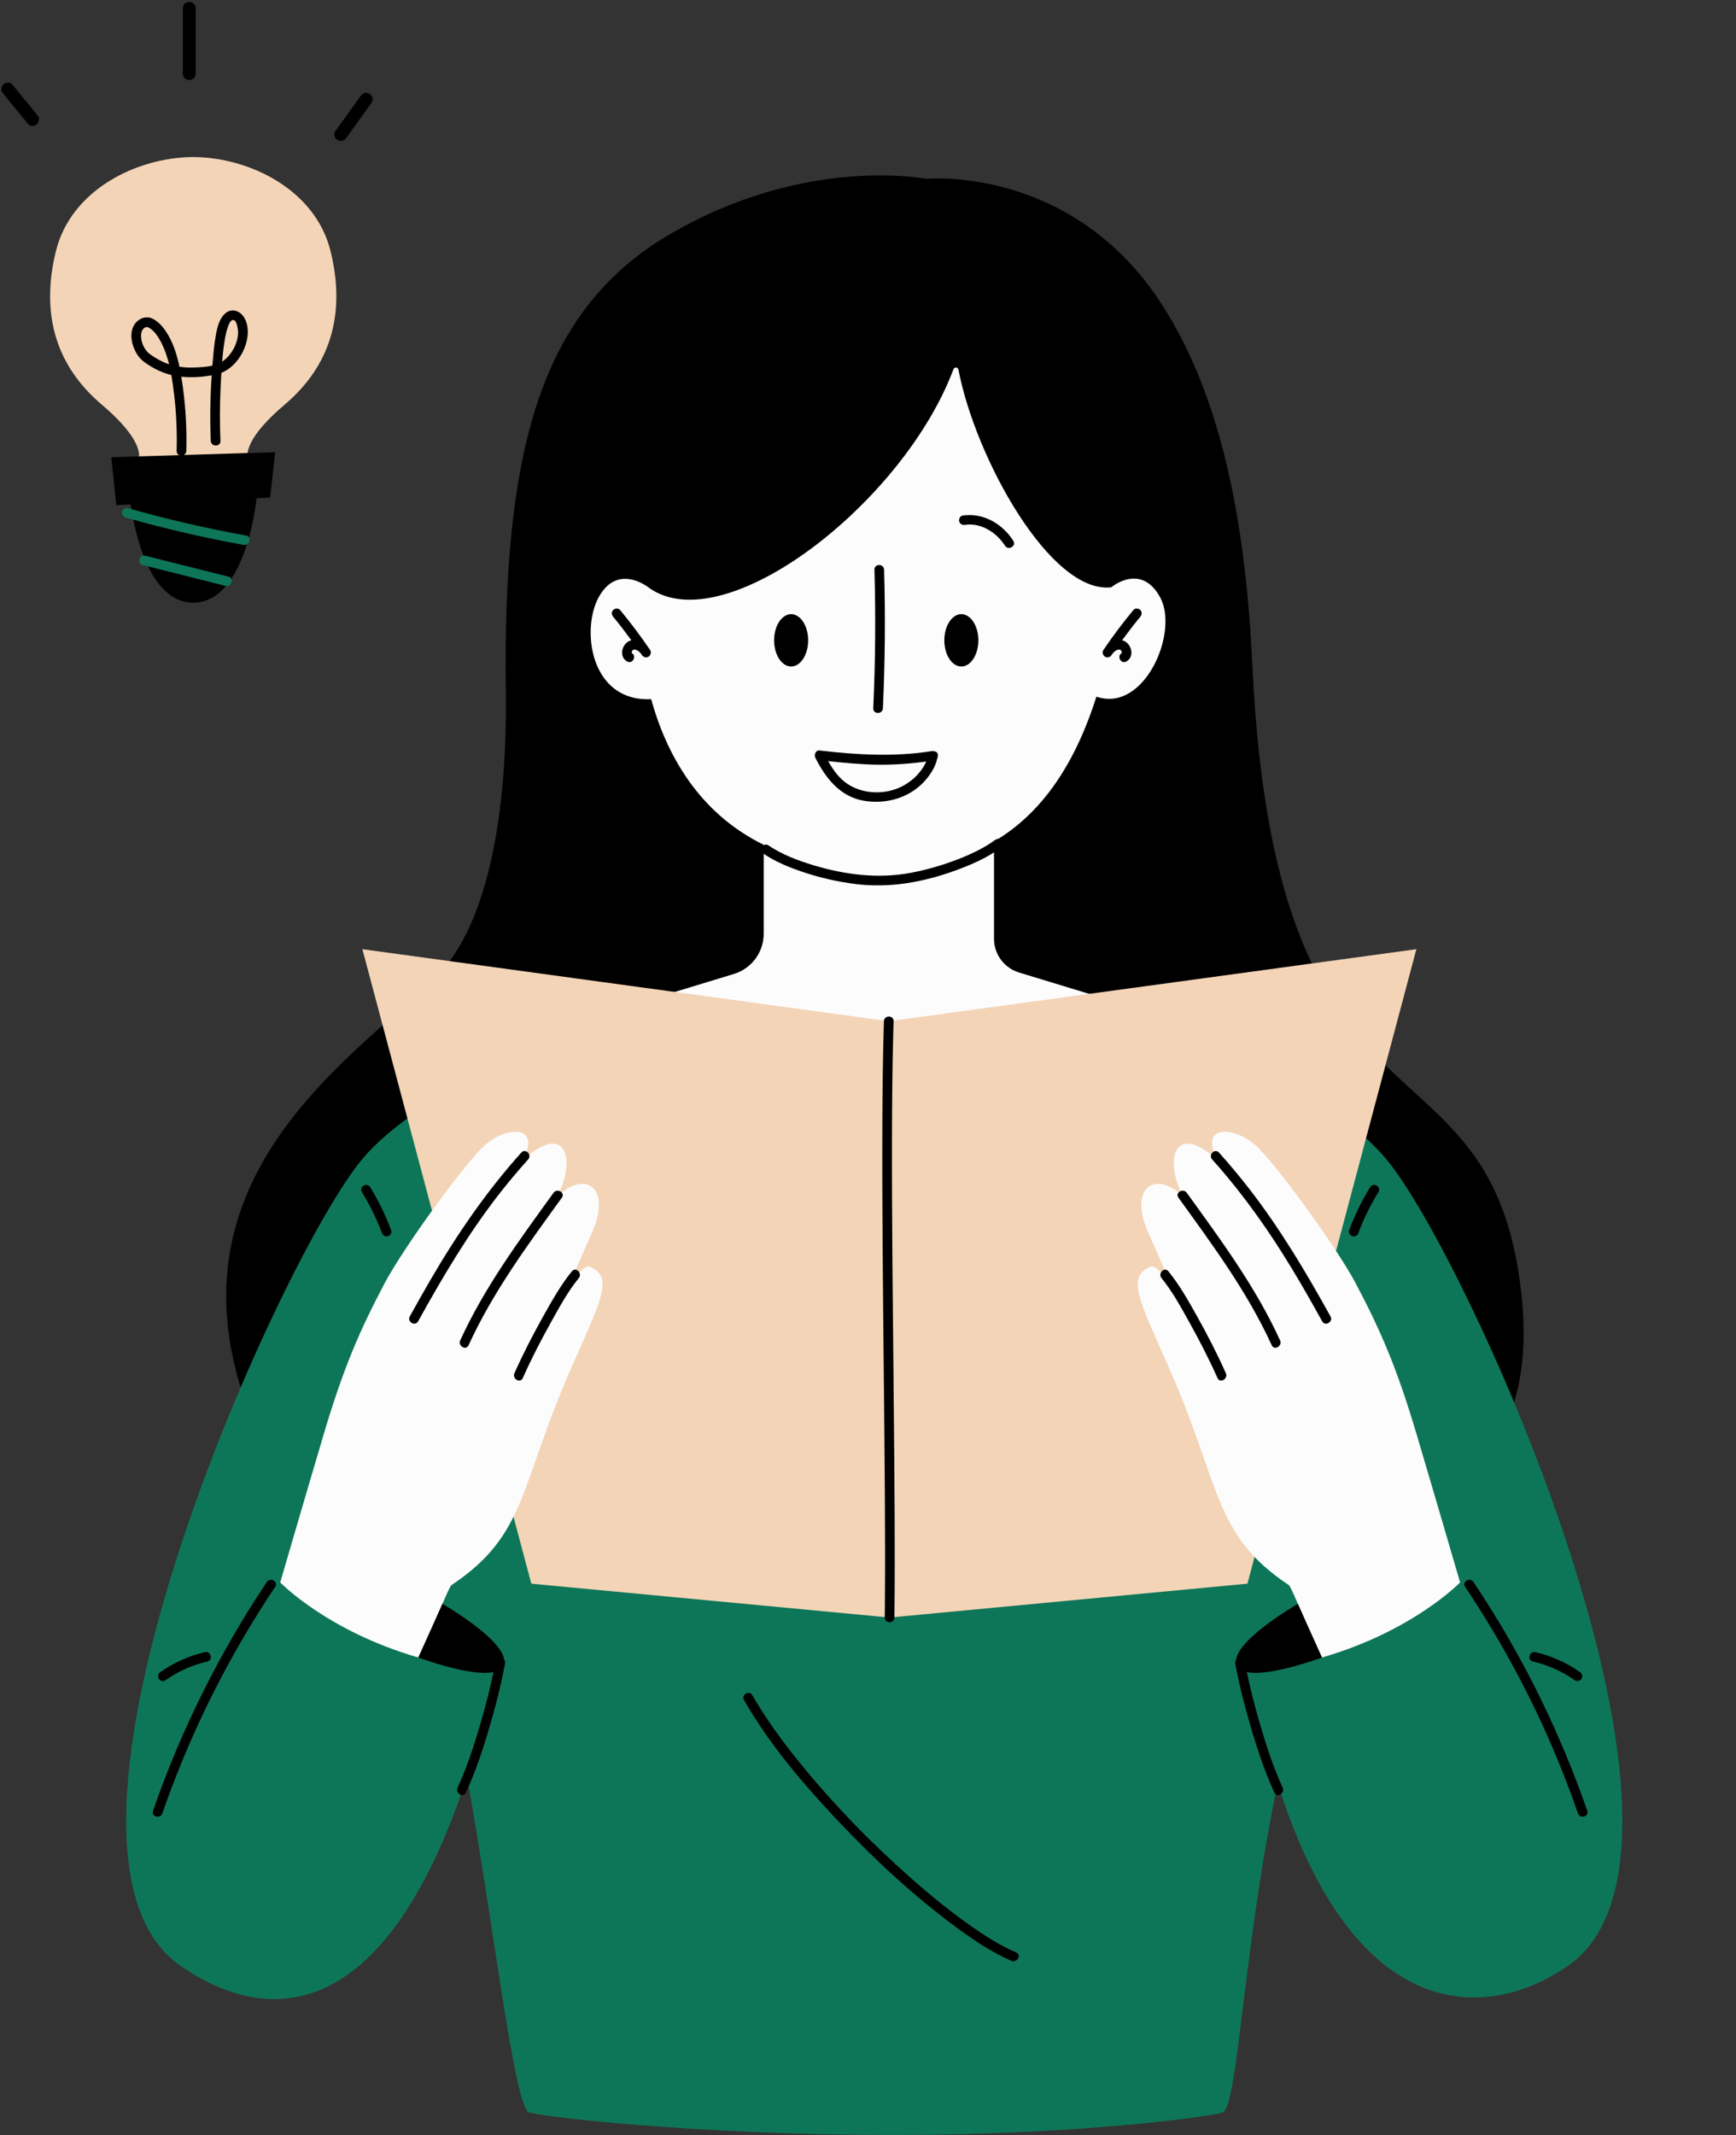 <?xml version="1.0" encoding="UTF-8" standalone="no"?><svg xmlns="http://www.w3.org/2000/svg" xmlns:xlink="http://www.w3.org/1999/xlink" fill="#000000" height="331.2" preserveAspectRatio="xMidYMid meet" version="1" viewBox="-0.2 -0.3 269.4 331.2" width="269.4" zoomAndPan="magnify"><rect x="-0.2" y="-0.3" width="269.4" height="331.2" fill="#333333" stroke="none"/><g id="change1_1"><path d="M207.6,234.563l-71.609,11.739c0,0-66.338,23.892-89.609-12.261 c-29.217-45.391,4.67-67.428,20.478-82.162c13.435-12.522,11.266-46.272,11.402-48.788 c-0.019-34.745,5.935-55.523,25.258-66.919c21.231-12.522,40.035-8.728,40.035-8.728s22.691-2.229,36.684,19.684 c9.542,14.942,12.93,34.961,13.919,55.925c3.657,77.522,37.049,54.565,41.744,97.348 C239.919,236.972,207.6,234.563,207.6,234.563z M42.503,69.836l-4.293,0.132l-8.258-1.869l-8.561,2.387 l-4.322,0.133l0.783,7.435l2.218-0.109l10.665,0.655l8.852-1.615l2.134-0.105L42.503,69.836z" fill="#000000"/></g><g id="change2_1"><path d="M243.112,304.618c-12.432,8.609-33.09,9.522-45.034-28.304 c-5.274,25.044-6.203,49.826-8.463,51c-0.997,0.518-21.24,3.489-50.483,3.522 c-31.635,0.035-56.09-2.912-57.265-3.522c-2.26-1.174-5.274-27.783-9.584-52.044 c-13.248,40.174-32.023,37.956-44.456,29.348C1.689,286.519,43.416,194.372,56.083,179.401 c10.925-12.913,44.123-24.913,44.123-24.913h73.198c0,0,30.528,12,41.453,24.913 C227.524,194.372,269.251,286.519,243.112,304.618z M243.112,304.618c-12.432,8.609-33.09,9.522-45.034-28.304 c-5.274,25.044-6.203,49.826-8.463,51c-0.997,0.518-21.24,3.489-50.483,3.522 c-31.635,0.035-56.09-2.912-57.265-3.522c-2.26-1.174-5.274-27.783-9.584-52.044 c-13.248,40.174-32.023,37.956-44.456,29.348C1.689,286.519,43.416,194.372,56.083,179.401 c10.925-12.913,44.123-24.913,44.123-24.913h73.198c0,0,30.528,12,41.453,24.913 C227.524,194.372,269.251,286.519,243.112,304.618z" fill="#0e7658"/></g><g id="change3_1"><path d="M154.053,130.219v15.077c0,2.412,1.577,4.541,3.885,5.244l16.259,4.948 c0,0-12.148,13.139-37.419,13.546c0,0.007,0,0.013,0,0.019c-0.202,0-0.395-0.008-0.595-0.01 c-0.2,0.002-0.393,0.01-0.595,0.01c0-0.007,0-0.013,0-0.019c-25.271-0.407-37.419-13.546-37.419-13.546 l20.144-6.13v-18.627c-10.249-5.022-15.153-14.242-17.467-22.591c-9.399,0.458-10.905-10.721-8.154-15.776 c2.981-5.478,7.853-1.473,7.853-1.473c11.707,8.293,39.425-13.134,47.211-33.909 c0.149-0.398,0.703-0.348,0.783,0.072c2.641,13.754,14.321,34.826,23.713,33.739c0,0,4.611-3.908,7.592,1.571 c2.945,5.413-2.456,17.946-9.895,15.39C166.762,117.763,161.791,125.672,154.053,130.219z M154.053,130.219v15.077 c0,2.412,1.577,4.541,3.885,5.244l16.259,4.948c0,0-12.148,13.139-37.419,13.546c0,0.007,0,0.013,0,0.019 c-0.202,0-0.395-0.008-0.595-0.01c-0.2,0.002-0.393,0.01-0.595,0.01c0-0.007,0-0.013,0-0.019 c-25.271-0.407-37.419-13.546-37.419-13.546l15.526-4.725c2.743-0.835,4.618-3.365,4.618-6.232v-13.8 c-10.249-5.022-15.153-14.242-17.467-22.591c-9.399,0.458-10.905-10.721-8.154-15.776 c2.981-5.478,7.853-1.473,7.853-1.473c11.707,8.294,39.425-13.134,47.211-33.91 c0.145-0.387,0.704-0.339,0.782,0.066c2.639,13.754,14.321,34.833,23.714,33.746c0,0,4.611-3.908,7.592,1.571 c2.945,5.413-2.456,17.946-9.895,15.39C166.762,117.763,161.791,125.672,154.053,130.219z" fill="#fcfcfc"/></g><g id="change4_1"><path d="M219.6,146.923l-26.217,98.411l-55.533,5.252l-55.598-5.252l-26.217-98.411l81.685,11.172 L219.6,146.923z M51.106,38.686c-2.363-9.635-12.674-14.567-21.24-14.627c0-0.002,0-0.004,0-0.006 c-0.026,0-0.054,0.003-0.08,0.003c-0.026-0-0.054-0.003-0.08-0.003c0,0.002,0,0.004,0,0.006 c-8.566,0.06-18.877,4.992-21.24,14.627c-2.378,9.694,0,17.742,7.133,23.778c5.228,4.424,5.838,6.973,5.792,8.021 l16.819-0.517c0.18-1.267,1.252-3.688,5.763-7.504C51.106,56.428,53.484,48.38,51.106,38.686z" fill="#f3d4b7"/></g><g id="change3_2"><path d="M226.383,245.14c0,0-7.304,7.565-21.424,11.641c-0.318,0.148-4.864-11.406-5.185-11.25 c-11.739-7.826-10.435-15.261-18.563-33.672c-4.669-10.577-6.603-14.08-2.935-15.652 c1.37-0.587,3.237,3.415,4.403,5.389c-1.578-3.646-3.333-7.677-4.664-10.672c-3.13-7.043,1.044-9.783,5.348-5.674 c-3.068-6.029-1.117-11.673,5.478-5.478c-3.13-5.478,2.139-5.556,5.674-2.543 c3.009,2.563,12.724,15.957,15.628,21.444c3.853,7.28,6.406,13.105,9.457,23.38 C222.496,231.806,226.383,245.14,226.383,245.14z M43.285,245.14c0,0,7.304,7.565,21.424,11.641 c0.318,0.148,4.864-11.406,5.185-11.25c11.739-7.826,10.435-15.261,18.563-33.672 c4.669-10.577,6.603-14.08,2.935-15.652c-1.37-0.587-3.237,3.415-4.403,5.389 c1.578-3.646,3.333-7.677,4.664-10.672c3.13-7.043-1.044-9.783-5.348-5.674c3.068-6.029,1.117-11.673-5.478-5.478 c3.13-5.478-2.139-5.556-5.674-2.543c-3.009,2.563-12.724,15.957-15.628,21.444 c-3.853,7.28-6.406,13.105-9.457,23.38C47.172,231.806,43.285,245.14,43.285,245.14z" fill="#fcfcfc"/></g><g id="change5_1"><path d="M133.814,123.892c3.653,0.638,7.486-0.537,9.844-3.467c0.721-0.896,1.335-1.932,1.584-3.065 c0.063-0.106,0.085-0.228,0.081-0.355c0.004-0.027,0.015-0.053,0.018-0.08c0.057-0.456-0.257-0.686-0.612-0.705 c-0.011-0.003-0.023-0.003-0.035-0.006c-0.008-0-0.015-0.001-0.023-0.001 c-0.087-0.017-0.179-0.027-0.279-0.011c-5.822,0.919-11.59,0.577-17.415-0.099 c-0.609-0.071-0.876,0.677-0.648,1.129C127.917,120.374,130.137,123.249,133.814,123.892z M143.546,117.818 c-0,0.001-0.001,0.002-0.001,0.002c-0.216,0.477-0.495,0.933-0.805,1.355c-0.784,1.067-1.834,1.931-3.016,2.523 c-2.919,1.462-6.866,1.168-9.285-1.106c-0.872-0.819-1.542-1.807-2.13-2.843c2.482,0.275,4.97,0.505,7.467,0.552 C138.379,118.35,140.97,118.168,143.546,117.818z M107.737,51.354c-5.035,8.405-9.055,17.419-11.93,26.786 c-0.819,2.669-1.543,5.366-2.177,8.085c-0.219,0.939,1.227,1.34,1.446,0.399 c2.203-9.457,5.538-18.638,9.951-27.288c1.252-2.454,2.589-4.862,4.005-7.224 C109.53,51.281,108.234,50.526,107.737,51.354z M91.108,69.651c0.149-0.944-1.297-1.351-1.446-0.399 c-0.832,5.289-0.44,10.701,1.208,15.799c0.296,0.915,1.744,0.523,1.446-0.399 C90.755,79.823,90.319,74.669,91.108,69.651z M179.068,68.922c-0.022,2.782-0.11,5.586-0.737,8.307 c-0.628,2.725-1.762,5.288-2.967,7.8c-0.415,0.866,0.878,1.628,1.295,0.757c1.258-2.625,2.462-5.311,3.118-8.159 c0.657-2.851,0.768-5.791,0.791-8.706C180.575,67.957,179.075,67.956,179.068,68.922z M96.023,94.308 c-0.259-0.312-0.793-0.268-1.061,0c-0.309,0.309-0.259,0.748,0,1.061c0.979,1.18,1.907,2.4,2.812,3.636 c-0.196,0.053-0.389,0.131-0.575,0.263c-0.988,0.701-1.252,2.33-0.107,3.021 c0.829,0.5,1.583-0.797,0.757-1.295c-0.008-0.005-0.007-0.004-0.014-0.007c-0-0-0.001-0.002-0.001-0.002 c-0.001-0.002-0-0.001-0.001-0.003c-0.006-0.02-0.008-0.02-0.012-0.027c0.002-0.009,0.005-0.013,0.007-0.04 c0.002-0.025,0.001-0.03,0.001-0.038c0.001-0.003,0.001-0,0.002-0.006c0.005-0.02,0.035-0.113,0.044-0.146 c0.017-0.028,0.054-0.099,0.06-0.108c0.039-0.062,0.08-0.1,0.142-0.132c0.029-0.015,0.039-0.023,0.042-0.028 c0.008,0.001,0.018,0.002,0.047,0.001c0.04-0.002,0.103-0.006,0.149-0.002c0.106,0.009,0.226,0.045,0.333,0.098 c0.324,0.159,0.57,0.436,0.756,0.738c0.227,0.335,0.66,0.483,1.026,0.269c0.344-0.201,0.483-0.68,0.269-1.026 C99.242,98.383,97.68,96.307,96.023,94.308z M175.692,94.308c-1.657,1.998-3.219,4.075-4.674,6.225 c-0.213,0.345-0.074,0.825,0.269,1.026c0.37,0.216,0.798,0.067,1.026-0.269c0.18-0.292,0.409-0.545,0.712-0.713 c0.1-0.056,0.225-0.106,0.328-0.12c0.061-0.008,0.137-0.006,0.198-0c0.031,0.003,0.039,0.002,0.047,0.001 c0.005,0.005,0.013,0.012,0.042,0.027c0.055,0.028,0.112,0.088,0.121,0.101c0.027,0.039,0.05,0.082,0.073,0.125 c0.004,0.017,0.038,0.105,0.044,0.125c0.007,0.026,0.009,0.025,0.012,0.035c-0.001,0.01-0.003,0.012-0.002,0.043 c0.001,0.029,0.004,0.032,0.006,0.041c-0.004,0.009-0.005,0.007-0.011,0.026c-0,0.001-0.001,0.002-0.001,0.003 c-0.007,0.004-0.006,0.004-0.015,0.009c-0.826,0.498-0.072,1.796,0.757,1.295c1.144-0.69,0.882-2.321-0.107-3.021 c-0.186-0.132-0.38-0.209-0.576-0.262c0.905-1.237,1.833-2.457,2.812-3.637c0.258-0.312,0.305-0.755,0-1.061 C176.487,94.042,175.952,93.995,175.692,94.308z M173.877,100.995c-0.005,0.006-0.011,0.014-0.027,0.043 C173.848,101.026,173.861,101.01,173.877,100.995z M193.678,184.108c-1.501-1.937-3.073-3.817-4.712-5.639 c-0.647-0.719-1.705,0.344-1.061,1.061c5.392,5.996,9.919,12.652,13.966,19.612 c1.058,1.819,2.087,3.654,3.106,5.494c0.468,0.845,1.764,0.089,1.295-0.757 C202.481,197.032,198.481,190.305,193.678,184.108z M197.152,208.354c0.4,0.877,1.694,0.116,1.295-0.757 c-3.774-8.266-9.182-15.561-14.478-22.891c-0.56-0.775-1.862-0.027-1.295,0.757 C187.97,192.793,193.378,200.088,197.152,208.354z M185.535,203.803c-1.331-2.375-2.696-4.807-4.423-6.922 c-0.611-0.748-1.666,0.319-1.061,1.061c1.68,2.058,2.99,4.472,4.281,6.784c1.586,2.842,3.081,5.743,4.406,8.716 c0.393,0.88,1.685,0.118,1.295-0.757C188.683,209.654,187.157,206.697,185.535,203.803z M204.959,256.781l-3.75-8.315 c0,0-9.165,5.251-9.585,8.667c-0.114,0.156-0.173,0.358-0.129,0.596c0.636,3.434,1.511,6.828,2.505,10.175 c0.991,3.338,2.101,6.666,3.561,9.832c0.404,0.876,1.697,0.114,1.295-0.757c-1.433-3.107-2.5-6.389-3.467-9.666 c-0.804-2.724-1.52-5.479-2.1-8.261C196.88,259.809,204.959,256.781,204.959,256.781z M246.119,280.56 c-3.39-9.761-7.741-19.188-12.997-28.085c-1.484-2.512-3.041-4.98-4.664-7.405 c-0.534-0.798-1.834-0.048-1.295,0.757c5.696,8.509,10.561,17.58,14.453,27.053 c1.094,2.664,2.111,5.359,3.056,8.079C244.987,281.865,246.437,281.475,246.119,280.56z M237.678,257.401 c2.356,0.548,4.561,1.541,6.538,2.934c0.331,0.234,0.834,0.059,1.026-0.269c0.219-0.375,0.063-0.792-0.269-1.026 c-2.071-1.46-4.428-2.511-6.896-3.086C237.138,255.736,236.737,257.182,237.678,257.401z M212.416,183.839 c-1.302,2.117-2.386,4.358-3.255,6.686c-0.142,0.38,0.158,0.822,0.524,0.923c0.42,0.115,0.78-0.143,0.923-0.524 c0.824-2.206,1.87-4.322,3.104-6.328C214.219,183.772,212.922,183.017,212.416,183.839z M81.762,179.53 c0.644-0.716-0.413-1.78-1.061-1.061c-5.452,6.063-10.051,12.787-14.147,19.824 c-1.076,1.849-2.123,3.715-3.159,5.586c-0.468,0.845,0.827,1.603,1.295,0.757 c3.747-6.764,7.684-13.44,12.432-19.56C78.6,183.172,80.15,181.323,81.762,179.53z M72.516,208.354 c3.774-8.266,9.182-15.561,14.478-22.891c0.566-0.784-0.735-1.533-1.295-0.757 c-5.296,7.33-10.704,14.625-14.478,22.891C70.823,208.469,72.115,209.232,72.516,208.354z M88.556,196.88 c-1.727,2.116-3.092,4.547-4.423,6.922c-1.622,2.894-3.147,5.851-4.499,8.882 c-0.39,0.874,0.902,1.638,1.295,0.757c1.326-2.973,2.82-5.874,4.407-8.716c1.29-2.312,2.6-4.725,4.281-6.784 C90.222,197.199,89.167,196.132,88.556,196.88z M78.043,257.134c-0.418-3.416-9.584-8.668-9.584-8.668l-3.75,8.315 c0,0,8.079,3.027,11.669,2.27c-0.58,2.782-1.296,5.538-2.1,8.261c-0.967,3.277-2.034,6.559-3.467,9.666 c-0.402,0.871,0.891,1.634,1.295,0.757c1.46-3.166,2.57-6.494,3.561-9.832c0.994-3.347,1.869-6.741,2.505-10.175 C78.216,257.492,78.158,257.29,78.043,257.134z M41.21,245.07c-5.75,8.591-10.626,17.747-14.561,27.306 c-1.111,2.698-2.142,5.428-3.099,8.184c-0.317,0.914,1.131,1.306,1.446,0.399 c3.361-9.678,7.687-19.008,12.903-27.825c1.466-2.478,3.004-4.914,4.606-7.307 C43.043,245.023,41.745,244.271,41.21,245.07z M31.591,255.954c-2.468,0.574-4.825,1.625-6.896,3.086 c-0.331,0.233-0.486,0.655-0.269,1.026c0.191,0.327,0.693,0.504,1.026,0.269c1.977-1.394,4.182-2.386,6.538-2.934 C32.93,257.182,32.532,255.736,31.591,255.954z M57.252,183.839c-0.505-0.821-1.803-0.068-1.295,0.757 c1.234,2.006,2.28,4.122,3.104,6.328c0.142,0.379,0.507,0.638,0.922,0.524c0.364-0.1,0.666-0.541,0.524-0.923 C59.638,188.197,58.554,185.956,57.252,183.839z M124.515,134.99c2.603,0.868,5.292,1.475,8.014,1.822 c5.304,0.675,10.577-0.282,15.571-2.105c2.404-0.878,4.843-1.925,6.914-3.452c0.769-0.567,0.021-1.869-0.757-1.295 c-1.739,1.282-3.742,2.216-5.748,2.996c-2.4,0.933-4.89,1.66-7.421,2.131c-5.065,0.943-10.168,0.288-15.068-1.192 c-2.422-0.731-4.862-1.649-6.972-3.071c-0.803-0.541-1.554,0.758-0.757,1.295 C120.184,133.396,122.357,134.271,124.515,134.99z M136.817,109.553c0.32-7.164,0.391-14.322,0.182-21.49 c-0.028-0.963-1.528-0.967-1.5,0c0.209,7.168,0.139,14.326-0.182,21.49 C135.274,110.518,136.774,110.516,136.817,109.553z M149.579,81.109c2.478-0.364,4.869,1.187,6.178,3.229 c0.519,0.81,1.818,0.059,1.295-0.757c-1.707-2.661-4.668-4.389-7.872-3.918c-0.401,0.059-0.622,0.567-0.524,0.923 C148.774,81.015,149.176,81.168,149.579,81.109z M122.572,103.078c1.459,0,2.641-1.818,2.641-4.06 c0-2.242-1.183-4.06-2.641-4.06s-2.641,1.818-2.641,4.06C119.931,101.26,121.113,103.078,122.572,103.078z M148.985,103.078c1.459,0,2.641-1.818,2.641-4.06c0-2.242-1.183-4.06-2.641-4.06 c-1.459,0-2.641,1.818-2.641,4.06C146.344,101.26,147.526,103.078,148.985,103.078z M141.172,37.239 c0.097,0.033,0.194,0.067,0.291,0.104c0.038,0.015,0.077,0.029,0.115,0.045c0,0,0.065,0.027,0.093,0.039 c0.031,0.014,0.068,0.03,0.068,0.03c0.037,0.017,0.075,0.034,0.112,0.052c0.093,0.044,0.185,0.089,0.276,0.137 c0.347,0.18,0.68,0.386,0.998,0.614c0.033,0.024,0.066,0.049,0.1,0.073c0.014,0.01,0.012,0.008,0.02,0.015 c0.072,0.058,0.144,0.115,0.215,0.175c0.149,0.126,0.294,0.257,0.434,0.394c0.14,0.137,0.275,0.278,0.404,0.424 c0.068,0.077,0.135,0.155,0.2,0.235c0.026,0.032,0.051,0.064,0.077,0.096c-0.11-0.133,0.019,0.027,0.033,0.044 c0.234,0.314,0.659,0.506,1.026,0.269c0.31-0.2,0.52-0.69,0.269-1.026c-1.1-1.474-2.586-2.574-4.332-3.165 c-0.372-0.126-0.836,0.145-0.923,0.524C140.554,36.732,140.774,37.104,141.172,37.239z M151.275,42.221 c0.065-0.055,0.13-0.109,0.197-0.162c0.021-0.013,0.147-0.106,0.162-0.116c0.157-0.109,0.32-0.212,0.486-0.307 c0.146-0.083,0.294-0.161,0.446-0.232c0.023-0.011,0.28-0.123,0.15-0.069c0.089-0.036,0.178-0.071,0.269-0.103 c0.77-0.276,1.294-0.362,2.056-0.359c0.392,0.001,0.768-0.346,0.75-0.75c-0.018-0.408-0.33-0.749-0.75-0.75 c-1.775-0.006-3.478,0.644-4.827,1.788c-0.3,0.255-0.282,0.802,0,1.061 C150.534,42.514,150.954,42.493,151.275,42.221z M143.693,44.062c-0.522,0-1.044,0-1.565,0 c-0.192,0-0.394,0.084-0.53,0.22c-0.13,0.13-0.228,0.344-0.22,0.53c0.018,0.406,0.33,0.75,0.75,0.75 c0.522,0,1.044,0,1.565,0c0.192,0,0.394-0.084,0.53-0.22c0.13-0.13,0.228-0.344,0.22-0.53 C144.425,44.406,144.114,44.062,143.693,44.062z M157.501,302.536c-2.661-1.148-5.123-2.754-7.48-4.427 c-3.045-2.162-5.937-4.535-8.737-7.003c-6.337-5.585-12.276-11.685-17.584-18.258 c-2.611-3.232-5.078-6.608-7.146-10.216c-0.48-0.837-1.777-0.083-1.295,0.757 c3.942,6.876,9.199,13.035,14.624,18.775c5.616,5.941,11.661,11.569,18.25,16.422 c2.696,1.985,5.526,3.915,8.612,5.246C157.621,304.209,158.386,302.918,157.501,302.536z M3.681,15.215 c-0.353-0.427-0.707-0.853-1.057-1.282c-0.154-0.188-0.307-0.377-0.459-0.566 c-0.069-0.085-0.137-0.171-0.204-0.257c-0.037-0.047-0.073-0.093-0.11-0.14c-0.084-0.106-0.021-0.026,0.02,0.028 c-0.164-0.212-0.321-0.378-0.592-0.453c-0.239-0.066-0.558-0.036-0.771,0.101 c-0.409,0.264-0.699,0.924-0.359,1.368c0.654,0.854,1.343,1.68,2.028,2.508c0.353,0.427,0.707,0.853,1.057,1.282 c0.154,0.188,0.307,0.377,0.459,0.566c0.069,0.085,0.137,0.171,0.204,0.257c0.037,0.047,0.073,0.093,0.11,0.14 c0.084,0.106,0.022,0.026-0.02-0.028c0.164,0.212,0.321,0.378,0.592,0.453c0.239,0.066,0.558,0.036,0.771-0.101 c0.409-0.264,0.699-0.924,0.359-1.368C5.056,16.87,4.367,16.043,3.681,15.215z M30.166,11.14 c0-3.391,0-6.783,0-10.174c0-1.287-2-1.289-2,0c0,3.391,0,6.783,0,10.174C28.166,12.427,30.166,12.429,30.166,11.14z M57.12,14.231c-0.516-0.273-1.042-0.097-1.368,0.359c-1.307,1.824-2.613,3.649-3.92,5.473 c-0.306,0.427-0.089,1.132,0.359,1.368c0.516,0.273,1.042,0.097,1.368-0.359c1.307-1.825,2.613-3.649,3.92-5.473 C57.785,15.173,57.568,14.468,57.12,14.231z M26.387,57.859c0.155,0.876,0.277,1.754,0.385,2.614 c0.383,3.038,0.52,6.103,0.44,9.163c-0.026,0.966,1.474,0.965,1.5,0c0.087-3.289-0.087-6.578-0.528-9.838 c-0.075-0.553-0.158-1.112-0.248-1.67c1.566,0.167,3.167,0.052,4.716-0.205c-0.231,3.381-0.281,6.772-0.142,10.158 c0.04,0.962,1.54,0.967,1.5,0c-0.115-2.788-0.109-5.579,0.027-8.366c0.035-0.723,0.073-1.452,0.116-2.184 c1.935-0.799,3.335-2.719,3.873-4.71c0.345-1.276,0.364-2.791-0.381-3.938c-0.637-0.981-1.834-1.411-2.813-0.639 c-0.937,0.74-1.291,2.116-1.501,3.234c-0.305,1.619-0.44,3.287-0.573,4.932c-0.868,0.2-1.808,0.251-2.668,0.286 c-0.813,0.033-1.633,0.007-2.439-0.113c-0.343-1.629-0.83-3.227-1.623-4.683 c-0.585-1.073-1.447-2.254-2.581-2.788c-1.032-0.486-2.182,0.002-2.784,0.922 c-0.95,1.451-0.335,3.611,0.609,4.914c0.494,0.682,1.252,1.159,1.961,1.594c0.801,0.492,1.67,0.889,2.569,1.163 C25.993,57.767,26.19,57.811,26.387,57.859z M34.775,51.877c0.09-0.476,0.203-0.951,0.367-1.408 c0.116-0.322,0.315-0.919,0.651-1.089c0.774-0.39,0.971,1.587,0.956,1.978c-0.062,1.646-1.039,3.489-2.478,4.431 C34.38,54.472,34.533,53.16,34.775,51.877z M23.038,54.606c-0.898-0.663-1.493-2.07-1.324-3.189 c0.09-0.595,0.595-1.243,1.226-0.874c0.867,0.506,1.476,1.491,1.92,2.361c0.528,1.034,0.896,2.151,1.178,3.295 C24.961,55.836,23.966,55.291,23.038,54.606z M136.97,158.094c-0.165,5.341-0.221,10.685-0.243,16.028 c-0.026,6.286,0,12.572,0.044,18.858c0.047,6.667,0.115,13.334,0.182,20 c0.064,6.386,0.128,12.772,0.166,19.158c0.033,5.542,0.05,11.085,0.001,16.627c-0.005,0.607-0.012,1.213-0.019,1.82 c-0.012,0.966,1.488,0.966,1.5,0c0.065-5.394,0.057-10.789,0.031-16.183c-0.03-6.313-0.091-12.626-0.153-18.938 c-0.066-6.668-0.136-13.336-0.188-20.005c-0.049-6.362-0.084-12.725-0.07-19.087 c0.012-5.494,0.054-10.989,0.199-16.481c0.016-0.599,0.033-1.198,0.051-1.796 C138.5,157.129,137,157.13,136.97,158.094L136.97,158.094z M20.076,77.944 c0.538,3.771,2.743,15.214,9.699,15.239c0,0.001,0,0.001,0,0.001c0.004,0,0.007-0.001,0.011-0.001 s0.007,0.001,0.011,0.001c0-0.001,0-0.001,0-0.001c7.749-0.027,9.603-14.225,9.823-16.2L20.076,77.944z"/></g><g id="change2_2"><path d="M37.981,82.768c0.95,0.172,0.545,1.617-0.399,1.446c-6.163-1.116-12.268-2.532-18.293-4.242 c-0.929-0.264-0.531-1.71,0.399-1.446C25.713,80.236,31.818,81.652,37.981,82.768L37.981,82.768z M21.935,87.338 c4.295,1.08,8.59,2.161,12.885,3.241c0.936,0.235,1.336-1.211,0.399-1.446c-4.295-1.08-8.59-2.161-12.885-3.241 C21.397,85.656,20.997,87.102,21.935,87.338L21.935,87.338z" fill="#0e7658"/></g></svg>